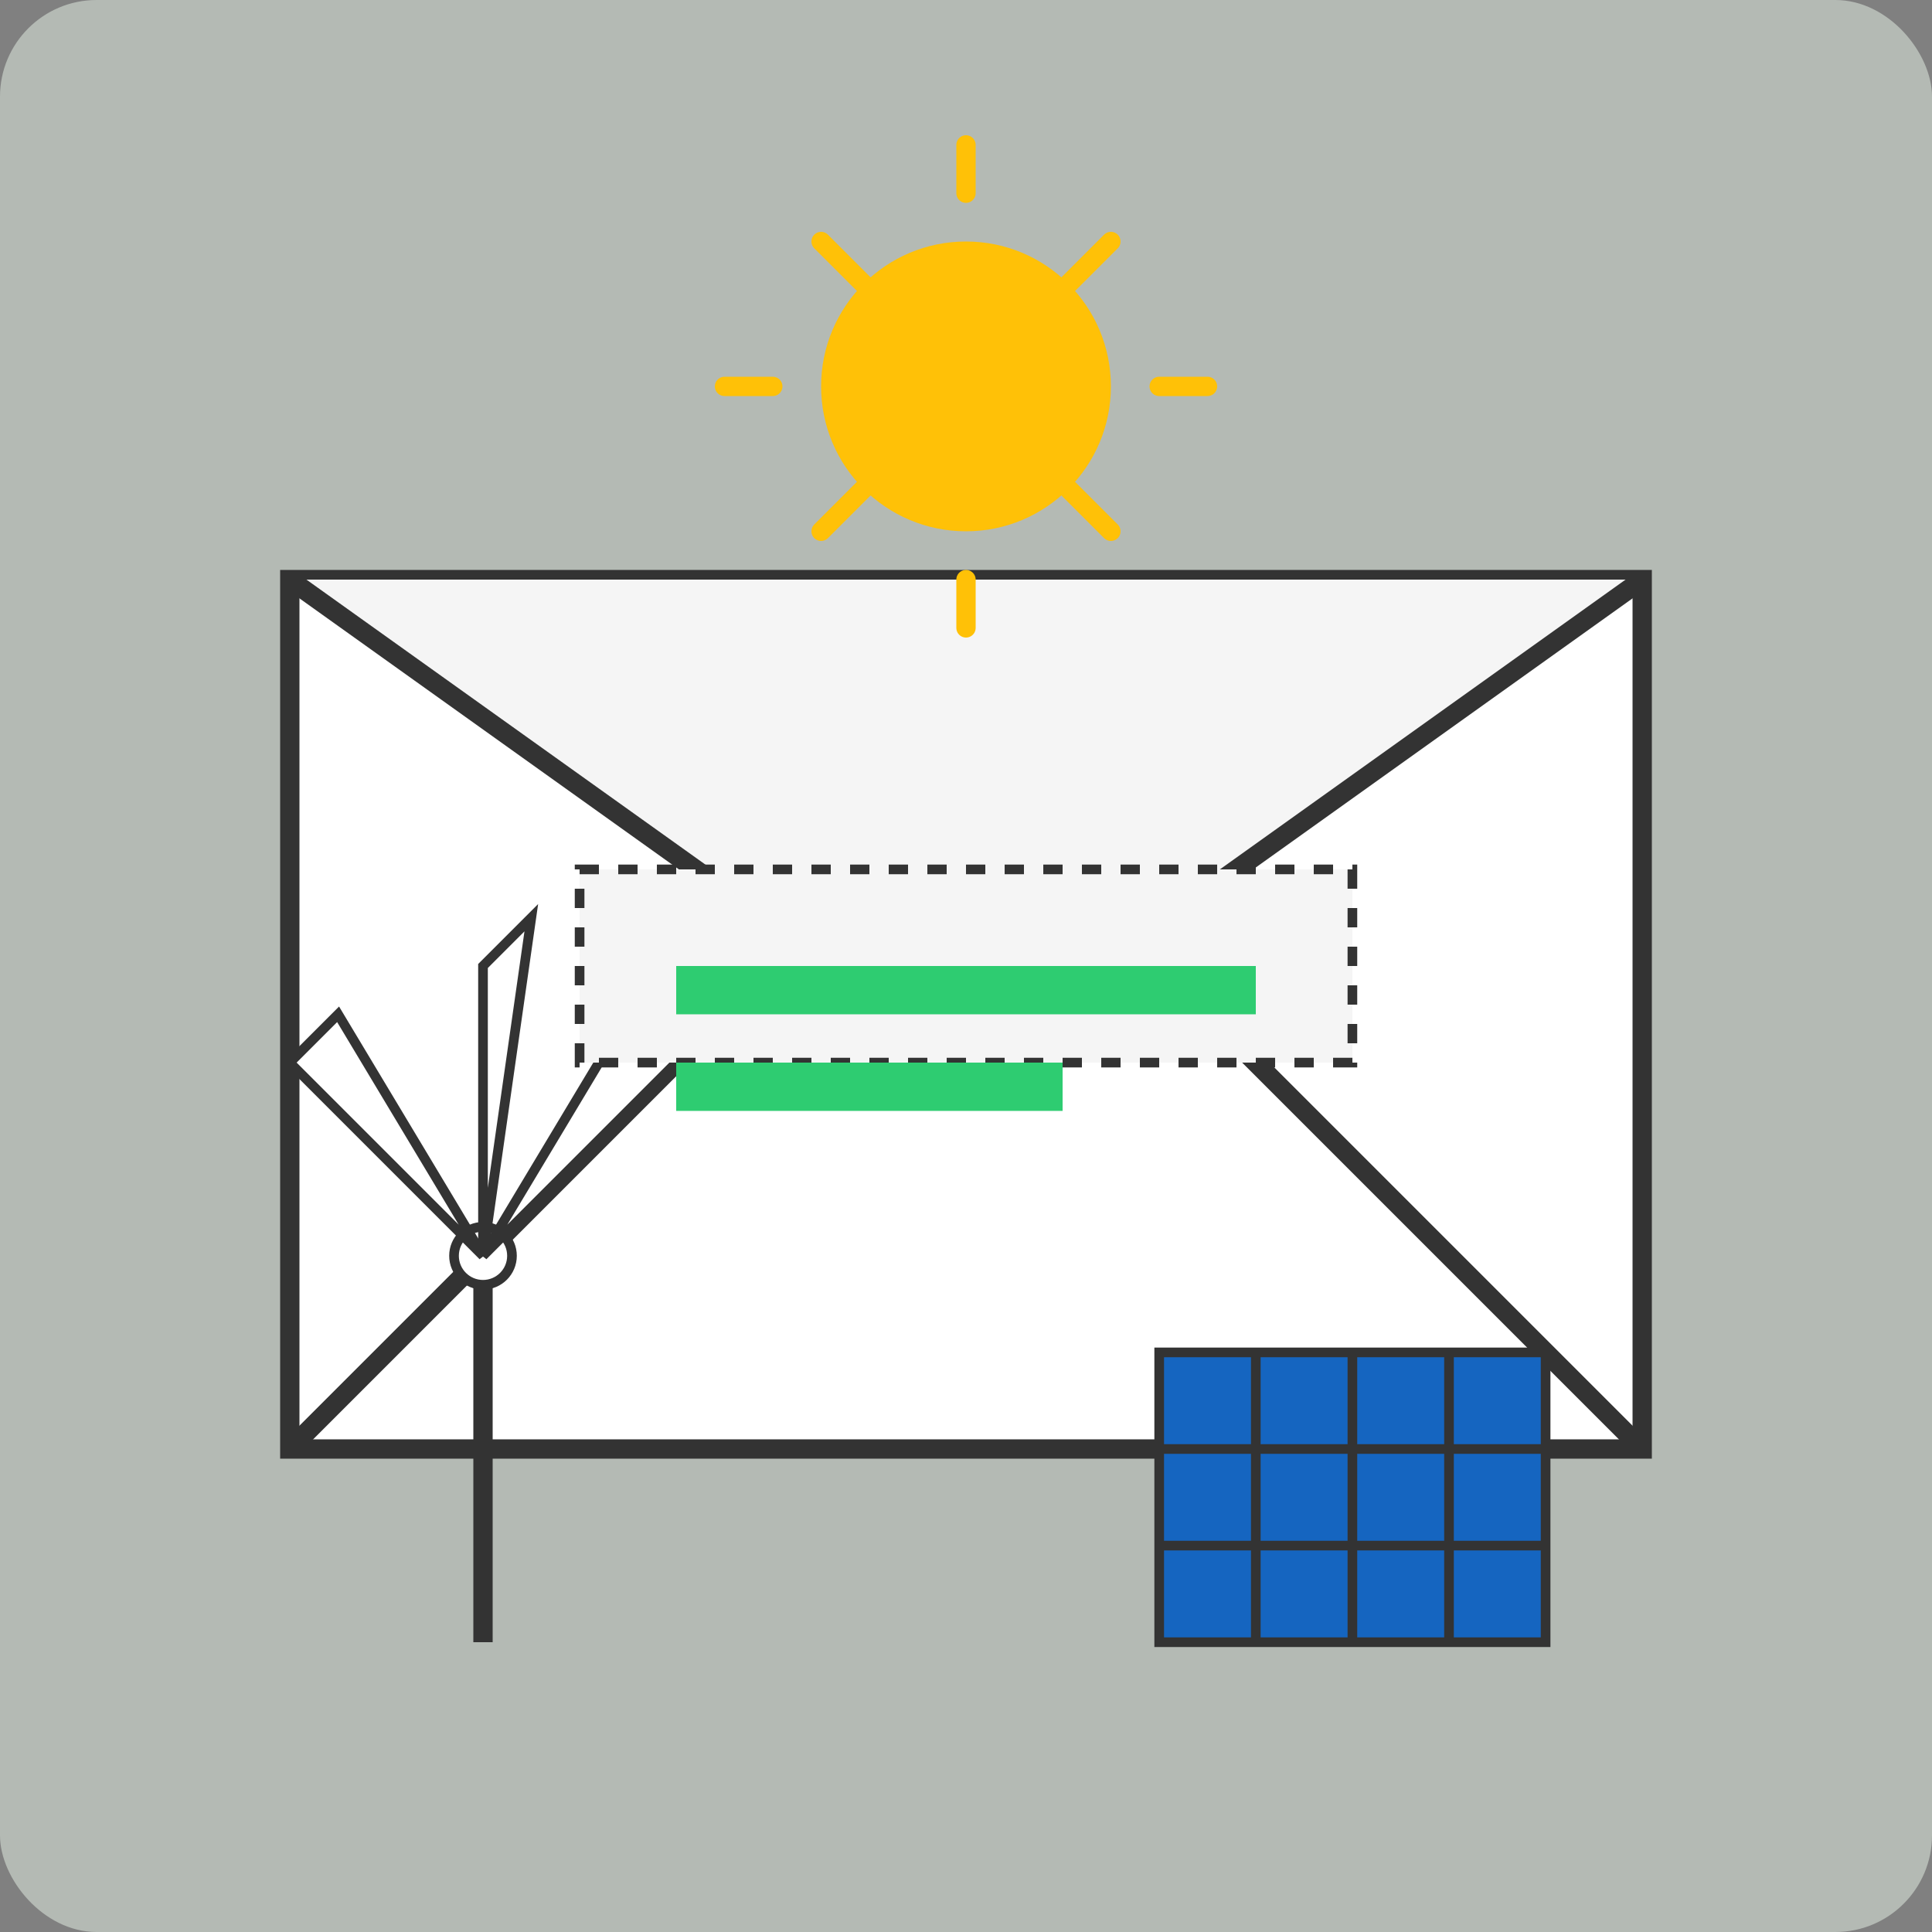 <?xml version="1.0" encoding="UTF-8"?>
<svg width="200" height="200" viewBox="0 0 200 200" fill="none" xmlns="http://www.w3.org/2000/svg">
  <rect x="0" y="0" width="200" height="200" fill="#808080" stroke="none"/>
  <!-- Background -->
  <rect width="200" height="200" rx="10" fill="#E8F5E9" opacity="0.5"/>
  
  <!-- Envelope -->
  <rect x="30" y="60" width="140" height="90" fill="#FFFFFF" stroke="#333333" stroke-width="2"/>
  <path d="M30 60L100 110L170 60" fill="#F5F5F5" stroke="#333333" stroke-width="2"/>
  <path d="M30 150L80 100" stroke="#333333" stroke-width="2"/>
  <path d="M170 150L120 100" stroke="#333333" stroke-width="2"/>
  
  <!-- Green Energy Elements -->
  <circle cx="100" cy="40" r="15" fill="#FFC107"/>
  <line x1="100" y1="15" x2="100" y2="20" stroke="#FFC107" stroke-width="2" stroke-linecap="round"/>
  <line x1="100" y1="60" x2="100" y2="65" stroke="#FFC107" stroke-width="2" stroke-linecap="round"/>
  <line x1="75" y1="40" x2="80" y2="40" stroke="#FFC107" stroke-width="2" stroke-linecap="round"/>
  <line x1="120" y1="40" x2="125" y2="40" stroke="#FFC107" stroke-width="2" stroke-linecap="round"/>
  <line x1="85" y1="25" x2="90" y2="30" stroke="#FFC107" stroke-width="2" stroke-linecap="round"/>
  <line x1="110" y1="50" x2="115" y2="55" stroke="#FFC107" stroke-width="2" stroke-linecap="round"/>
  <line x1="85" y1="55" x2="90" y2="50" stroke="#FFC107" stroke-width="2" stroke-linecap="round"/>
  <line x1="110" y1="30" x2="115" y2="25" stroke="#FFC107" stroke-width="2" stroke-linecap="round"/>
  
  <!-- Wind Turbine -->
  <line x1="50" y1="170" x2="50" y2="130" stroke="#333333" stroke-width="2"/>
  <circle cx="50" cy="130" r="3" fill="#FFFFFF" stroke="#333333"/>
  <path d="M50 130L30 110L35 105L50 130Z" fill="#FFFFFF" stroke="#333333"/>
  <path d="M50 130L70 110L65 105L50 130Z" fill="#FFFFFF" stroke="#333333"/>
  <path d="M50 130L50 100L55 95L50 130Z" fill="#FFFFFF" stroke="#333333"/>
  
  <!-- Solar Panel -->
  <rect x="120" y="140" width="40" height="30" fill="#1565C0" stroke="#333333"/>
  <line x1="120" y1="150" x2="160" y2="150" stroke="#333333"/>
  <line x1="120" y1="160" x2="160" y2="160" stroke="#333333"/>
  <line x1="130" y1="140" x2="130" y2="170" stroke="#333333"/>
  <line x1="140" y1="140" x2="140" y2="170" stroke="#333333"/>
  <line x1="150" y1="140" x2="150" y2="170" stroke="#333333"/>
  
  <!-- Newsletter Text -->
  <rect x="60" y="90" width="80" height="20" fill="#F5F5F5" stroke="#333333" stroke-dasharray="2 2"/>
  <rect x="70" y="100" width="60" height="5" fill="#2ECC71"/>
  <rect x="70" y="110" width="40" height="5" fill="#2ECC71"/>
</svg>